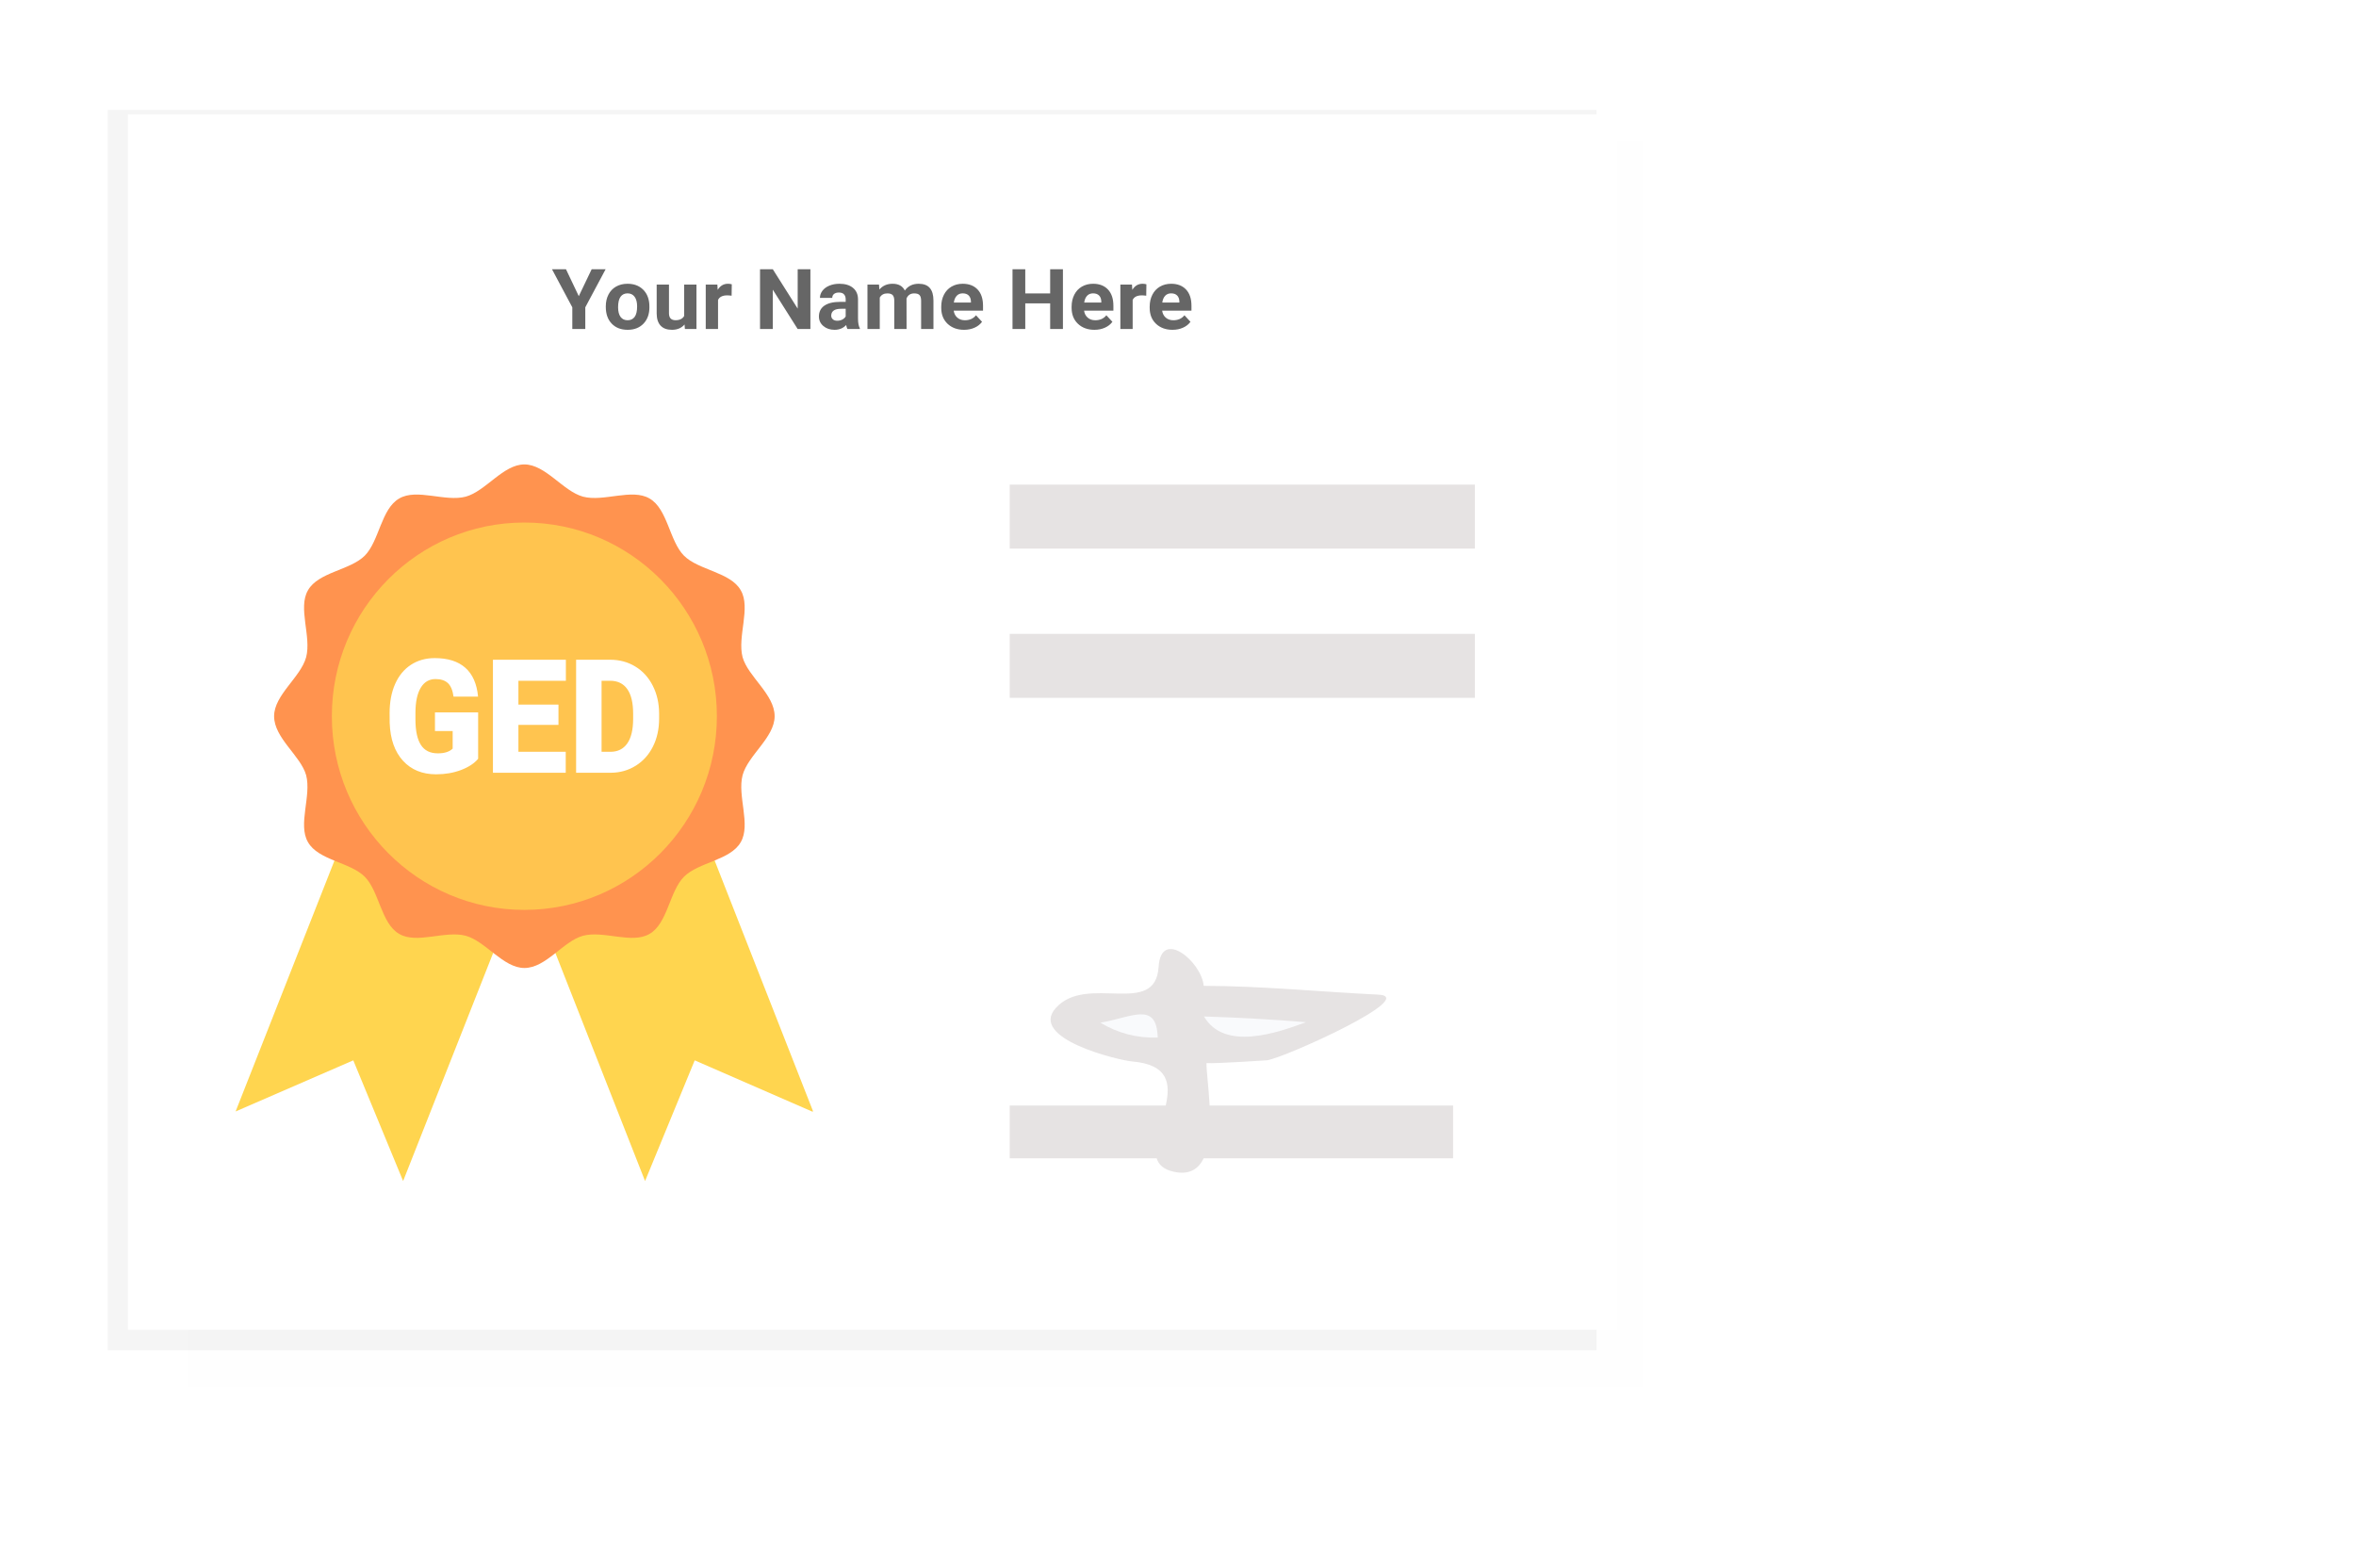 <?xml version="1.0" encoding="UTF-8"?>
<svg xmlns="http://www.w3.org/2000/svg" xmlns:xlink="http://www.w3.org/1999/xlink" width="350px" height="233px" viewBox="0 0 350 233" version="1.1">
  <title>GED-Plus-Diploma</title>
  <defs>
    <filter x="-2.8%" y="-3.2%" width="105.6%" height="106.5%" id="filter-1">
      <feGaussianBlur stdDeviation="2" in="SourceGraphic"></feGaussianBlur>
    </filter>
    <filter x="-1.4%" y="-1.6%" width="102.7%" height="103.3%" id="filter-2">
      <feGaussianBlur stdDeviation="1" in="SourceGraphic"></feGaussianBlur>
    </filter>
  </defs>
  <g id="Page-1" stroke="none" stroke-width="1" fill="none" fill-rule="evenodd">
    <g id="1440-GED-Plus-Detail-LoggedIn" transform="translate(-542, -1497)">
      <g id="Group-43" transform="translate(96, 1305)">
        <g id="Group-40-Copy-4" transform="translate(422, 0)">
          <g id="GED-Plus-Diploma" transform="translate(24, 192)">
            <rect id="Rectangle" fill-opacity="0" fill="#F1F1F1" x="0" y="0" width="350" height="233"></rect>
            <rect id="Rectangle" fill="#666666" opacity="0.1" filter="url(#filter-1)" x="28" y="21" width="216" height="185"></rect>
            <g id="Group-8" transform="translate(16, 16)">
              <rect id="Rectangle" fill="#666666" opacity="0.25" filter="url(#filter-2)" x="0" y="0.338" width="221.18" height="184.261"></rect>
              <rect id="Rectangle" fill="#FFFFFF" x="3" y="1" width="221.18" height="180.561"></rect>
            </g>
            <g id="Group-4" transform="translate(150, 141)">
              <path d="M29.23,16.948 C30.782,17.034 38.24,16.524 38.234,16.527 C40.884,16.134 60.947,7.073 54.749,6.773 C46.102,6.355 37.48,5.486 28.817,5.468 C28.504,1.871 22.478,-3.142 22.122,2.629 C21.656,10.24 11.504,3.618 6.861,8.74 C2.694,13.329 16.275,16.539 18.145,16.697 C23.627,17.155 23.902,20.022 23.179,23.244 L0,23.244 L0,31.084 L21.825,31.084 C22.125,32.049 22.882,32.77 24.406,33.097 C26.693,33.589 28.047,32.683 28.82,31.084 L65.865,31.084 L65.865,23.244 L29.699,23.244 C29.561,20.615 29.227,18.169 29.23,16.948 Z" id="Path" fill="#E6E3E3"></path>
              <path d="M44.006,10.868 C39.742,12.457 31.886,15.194 28.864,10.02 C33.92,10.175 38.966,10.456 44.006,10.868 Z" id="Path" fill="#F9FAFC"></path>
              <path d="M13.468,10.939 C18.12,10.169 21.828,7.679 21.987,13.153 C18.918,13.252 16.078,12.516 13.468,10.939 Z" id="Path" fill="#F9FAFC"></path>
            </g>
            <g id="Group" transform="translate(35, 69)">
              <polygon id="Shape" fill="#FFD54F" fill-rule="nonzero" points="85.796 96.131 85.619 96.131 68.204 88.538 60.829 106.468 40.038 53.592 65.005 43.163"></polygon>
              <polygon id="Shape" fill="#FFD54F" fill-rule="nonzero" points="0 96.131 0 96.131 17.483 88.538 24.886 106.468 45.758 53.592 20.872 43.163"></polygon>
              <path d="M42.898,0 C46.041,0 48.646,3.976 51.609,4.789 C54.662,5.602 58.883,3.524 61.487,5.06 C64.181,6.596 64.451,11.385 66.606,13.554 C68.761,15.722 73.521,15.993 75.048,18.704 C76.574,21.324 74.509,25.571 75.317,28.643 C76.125,31.535 80.077,34.155 80.077,37.408 C80.077,40.57 76.125,43.191 75.317,46.172 C74.509,49.244 76.574,53.491 75.048,56.112 C73.521,58.822 68.761,59.093 66.606,61.262 C64.451,63.43 64.181,68.219 61.487,69.755 C58.883,71.292 54.662,69.213 51.609,70.027 C48.646,70.84 46.131,74.815 42.898,74.815 C39.755,74.815 37.151,70.84 34.187,70.027 C31.134,69.213 26.913,71.292 24.309,69.755 C21.615,68.219 21.345,63.43 19.19,61.262 C17.035,59.093 12.275,58.822 10.749,56.112 C9.222,53.491 11.288,49.244 10.479,46.172 C9.671,43.281 5.72,40.661 5.72,37.408 C5.72,34.245 9.671,31.625 10.479,28.643 C11.288,25.571 9.222,21.324 10.749,18.704 C12.275,15.993 17.035,15.722 19.19,13.554 C21.345,11.385 21.615,6.596 24.309,5.06 C26.913,3.524 31.134,5.602 34.187,4.789 C37.151,3.976 39.755,0 42.898,0 Z" id="Shape" fill="#FF934F" fill-rule="nonzero"></path>
              <ellipse id="Oval" fill="#FFC44F" fill-rule="nonzero" cx="42.898" cy="37.408" rx="28.599" ry="28.775"></ellipse>
              <path d="M36.031,43.734 C35.449,44.426 34.597,44.983 33.476,45.406 C32.355,45.829 31.126,46.04 29.789,46.04 C27.734,46.04 26.092,45.368 24.863,44.022 C23.634,42.676 22.976,40.804 22.89,38.405 L22.879,36.952 C22.879,35.299 23.152,33.856 23.698,32.621 C24.245,31.387 25.026,30.438 26.043,29.773 C27.06,29.108 28.237,28.775 29.574,28.775 C31.528,28.775 33.047,29.254 34.128,30.211 C35.21,31.168 35.841,32.596 36.02,34.496 L32.377,34.496 C32.247,33.558 31.967,32.889 31.536,32.489 C31.104,32.089 30.494,31.889 29.703,31.889 C28.754,31.889 28.021,32.32 27.504,33.181 C26.986,34.042 26.724,35.272 26.717,36.871 L26.717,37.886 C26.717,39.562 26.985,40.822 27.52,41.663 C28.055,42.505 28.898,42.926 30.048,42.926 C31.033,42.926 31.766,42.692 32.247,42.223 L32.247,39.616 L29.617,39.616 L29.617,36.837 L36.031,36.837 L36.031,43.734 Z M47.965,38.694 L42.014,38.694 L42.014,42.696 L49.043,42.696 L49.043,45.81 L38.23,45.81 L38.23,29.017 L49.065,29.017 L49.065,32.143 L42.014,32.143 L42.014,35.684 L47.965,35.684 L47.965,38.694 Z M50.585,45.81 L50.585,29.017 L55.641,29.017 C57.028,29.017 58.275,29.354 59.381,30.027 C60.488,30.699 61.352,31.649 61.974,32.875 C62.596,34.102 62.91,35.476 62.917,36.998 L62.917,37.771 C62.917,39.309 62.614,40.687 62.006,41.906 C61.399,43.124 60.544,44.078 59.441,44.766 C58.337,45.454 57.107,45.802 55.748,45.81 L50.585,45.81 Z M54.368,32.143 L54.368,42.696 L55.684,42.696 C56.769,42.696 57.603,42.282 58.185,41.456 C58.767,40.629 59.058,39.401 59.058,37.771 L59.058,37.044 C59.058,35.422 58.767,34.2 58.185,33.377 C57.603,32.554 56.755,32.143 55.641,32.143 L54.368,32.143 Z" id="GED" fill="#FFFFFF"></path>
            </g>
            <g id="Group-7" transform="translate(150, 72)" fill="#E6E3E3">
              <rect id="Rectangle-2" x="0" y="0" width="69.106" height="9.503"></rect>
              <rect id="Rectangle-2-Copy" x="0" y="22.173" width="69.106" height="9.503"></rect>
            </g>
            <path d="M86.949,48.878 L86.949,45.659 L89.97,40 L87.897,40 L85.982,44 L84.08,40 L82,40 L85.021,45.659 L85.021,48.878 L86.949,48.878 Z M93.238,49 C94.224,49 95.01,48.694 95.596,48.082 C96.182,47.471 96.474,46.659 96.474,45.646 L96.474,45.646 L96.462,45.195 C96.394,44.26 96.069,43.52 95.485,42.976 C94.902,42.431 94.148,42.159 93.226,42.159 C92.577,42.159 92.007,42.299 91.516,42.579 C91.025,42.86 90.649,43.256 90.388,43.768 C90.126,44.28 89.996,44.864 89.996,45.518 L89.996,45.518 L89.996,45.598 C89.996,46.646 90.29,47.476 90.877,48.085 C91.465,48.695 92.252,49 93.238,49 Z M93.238,47.579 C92.783,47.579 92.433,47.414 92.189,47.082 C91.945,46.751 91.822,46.272 91.822,45.646 C91.822,44.943 91.945,44.424 92.189,44.088 C92.433,43.753 92.779,43.585 93.226,43.585 C93.676,43.585 94.026,43.754 94.275,44.091 C94.523,44.429 94.648,44.904 94.648,45.518 C94.648,46.238 94.523,46.761 94.275,47.088 C94.026,47.416 93.681,47.579 93.238,47.579 Z M99.824,49 C100.621,49 101.244,48.736 101.695,48.207 L101.695,48.207 L101.746,48.878 L103.465,48.878 L103.465,42.28 L101.632,42.28 L101.632,46.951 C101.4,47.366 100.975,47.573 100.355,47.573 C99.706,47.573 99.382,47.23 99.382,46.543 L99.382,46.543 L99.382,42.28 L97.555,42.28 L97.555,46.604 C97.564,47.388 97.761,47.984 98.146,48.39 C98.532,48.797 99.091,49 99.824,49 Z M106.67,48.878 L106.67,44.561 C106.885,44.11 107.338,43.884 108.029,43.884 C108.218,43.884 108.437,43.9 108.686,43.933 L108.686,43.933 L108.711,42.238 C108.534,42.185 108.345,42.159 108.142,42.159 C107.493,42.159 106.986,42.461 106.619,43.067 L106.619,43.067 L106.569,42.28 L104.843,42.28 L104.843,48.878 L106.67,48.878 Z M114.804,48.878 L114.804,43.037 L118.496,48.878 L120.392,48.878 L120.392,40 L118.502,40 L118.502,45.854 L114.804,40 L112.908,40 L112.908,48.878 L114.804,48.878 Z M123.982,49 C124.69,49 125.265,48.762 125.708,48.287 C125.746,48.522 125.807,48.72 125.891,48.878 L125.891,48.878 L127.737,48.878 L127.737,48.774 C127.56,48.453 127.469,47.98 127.465,47.354 L127.465,47.354 L127.465,44.494 C127.465,43.754 127.217,43.18 126.722,42.771 C126.227,42.363 125.558,42.159 124.715,42.159 C124.159,42.159 123.658,42.251 123.211,42.436 C122.764,42.621 122.419,42.876 122.174,43.201 C121.93,43.526 121.808,43.88 121.808,44.262 L121.808,44.262 L123.634,44.262 C123.634,44.014 123.722,43.819 123.897,43.677 C124.072,43.535 124.313,43.463 124.62,43.463 C124.97,43.463 125.226,43.555 125.388,43.738 C125.551,43.921 125.632,44.165 125.632,44.47 L125.632,44.47 L125.632,44.848 L124.791,44.848 C123.776,44.852 122.999,45.041 122.462,45.415 C121.925,45.789 121.656,46.325 121.656,47.024 C121.656,47.593 121.876,48.065 122.317,48.439 C122.757,48.813 123.312,49 123.982,49 Z M124.38,47.652 C124.102,47.652 123.883,47.581 123.723,47.439 C123.563,47.297 123.483,47.116 123.483,46.896 L123.483,46.896 L123.489,46.793 C123.548,46.183 124.035,45.878 124.949,45.878 L124.949,45.878 L125.632,45.878 L125.632,47.012 C125.522,47.207 125.354,47.363 125.126,47.479 C124.899,47.595 124.65,47.652 124.38,47.652 Z M130.695,48.878 L130.695,44.213 C130.926,43.799 131.301,43.591 131.82,43.591 C132.195,43.591 132.46,43.677 132.616,43.848 C132.772,44.018 132.85,44.295 132.85,44.677 L132.85,44.677 L132.85,48.878 L134.677,48.878 L134.67,44.348 C134.881,43.843 135.26,43.591 135.808,43.591 C136.192,43.591 136.459,43.678 136.611,43.851 C136.762,44.023 136.838,44.297 136.838,44.671 L136.838,44.671 L136.838,48.878 L138.671,48.878 L138.671,44.665 C138.671,43.827 138.49,43.2 138.128,42.784 C137.765,42.367 137.213,42.159 136.472,42.159 C135.583,42.159 134.898,42.494 134.417,43.165 C134.089,42.494 133.484,42.159 132.603,42.159 C131.778,42.159 131.122,42.445 130.638,43.018 L130.638,43.018 L130.581,42.28 L128.868,42.28 L128.868,48.878 L130.695,48.878 Z M143.222,49 C143.791,49 144.309,48.895 144.777,48.686 C145.245,48.477 145.616,48.185 145.89,47.811 L145.89,47.811 L144.992,46.841 C144.596,47.333 144.046,47.579 143.342,47.579 C142.887,47.579 142.511,47.449 142.214,47.189 C141.917,46.929 141.739,46.583 141.68,46.152 L141.68,46.152 L146.035,46.152 L146.035,45.433 C146.035,44.388 145.766,43.581 145.229,43.012 C144.692,42.443 143.955,42.159 143.02,42.159 C142.396,42.159 141.841,42.3 141.354,42.582 C140.868,42.865 140.492,43.267 140.226,43.79 C139.961,44.312 139.828,44.904 139.828,45.567 L139.828,45.567 L139.828,45.738 C139.828,46.726 140.143,47.516 140.773,48.11 C141.403,48.703 142.219,49 143.222,49 Z M144.24,44.951 L141.699,44.951 C141.762,44.512 141.906,44.175 142.132,43.939 C142.357,43.703 142.651,43.585 143.014,43.585 C143.401,43.585 143.7,43.692 143.911,43.905 C144.122,44.119 144.231,44.421 144.24,44.811 L144.24,44.811 L144.24,44.951 Z M152.311,48.878 L152.311,45.073 L156.009,45.073 L156.009,48.878 L157.905,48.878 L157.905,40 L156.009,40 L156.009,43.598 L152.311,43.598 L152.311,40 L150.415,40 L150.415,48.878 L152.311,48.878 Z M162.589,49 C163.158,49 163.676,48.895 164.144,48.686 C164.611,48.477 164.982,48.185 165.256,47.811 L165.256,47.811 L164.359,46.841 C163.963,47.333 163.413,47.579 162.709,47.579 C162.254,47.579 161.878,47.449 161.581,47.189 C161.284,46.929 161.106,46.583 161.047,46.152 L161.047,46.152 L165.402,46.152 L165.402,45.433 C165.402,44.388 165.133,43.581 164.596,43.012 C164.058,42.443 163.322,42.159 162.387,42.159 C161.763,42.159 161.208,42.3 160.721,42.582 C160.234,42.865 159.858,43.267 159.593,43.79 C159.327,44.312 159.195,44.904 159.195,45.567 L159.195,45.567 L159.195,45.738 C159.195,46.726 159.51,47.516 160.14,48.11 C160.77,48.703 161.586,49 162.589,49 Z M163.606,44.951 L161.066,44.951 C161.129,44.512 161.273,44.175 161.499,43.939 C161.724,43.703 162.018,43.585 162.38,43.585 C162.768,43.585 163.067,43.692 163.278,43.905 C163.488,44.119 163.598,44.421 163.606,44.811 L163.606,44.811 L163.606,44.951 Z M168.265,48.878 L168.265,44.561 C168.48,44.11 168.933,43.884 169.624,43.884 C169.813,43.884 170.032,43.9 170.281,43.933 L170.281,43.933 L170.306,42.238 C170.129,42.185 169.94,42.159 169.738,42.159 C169.089,42.159 168.581,42.461 168.214,43.067 L168.214,43.067 L168.164,42.28 L166.438,42.28 L166.438,48.878 L168.265,48.878 Z M174.187,49 C174.756,49 175.274,48.895 175.742,48.686 C176.21,48.477 176.581,48.185 176.855,47.811 L176.855,47.811 L175.957,46.841 C175.561,47.333 175.011,47.579 174.307,47.579 C173.852,47.579 173.476,47.449 173.179,47.189 C172.882,46.929 172.704,46.583 172.645,46.152 L172.645,46.152 L177,46.152 L177,45.433 C177,44.388 176.731,43.581 176.194,43.012 C175.657,42.443 174.92,42.159 173.985,42.159 C173.361,42.159 172.806,42.3 172.32,42.582 C171.833,42.865 171.457,43.267 171.191,43.79 C170.926,44.312 170.793,44.904 170.793,45.567 L170.793,45.567 L170.793,45.738 C170.793,46.726 171.108,47.516 171.738,48.11 C172.368,48.703 173.184,49 174.187,49 Z M175.205,44.951 L172.664,44.951 C172.727,44.512 172.872,44.175 173.097,43.939 C173.322,43.703 173.616,43.585 173.979,43.585 C174.366,43.585 174.666,43.692 174.876,43.905 C175.087,44.119 175.196,44.421 175.205,44.811 L175.205,44.811 L175.205,44.951 Z" id="YourNameHere" fill="#666666" fill-rule="nonzero"></path>
          </g>
        </g>
      </g>
    </g>
  </g>
</svg>

